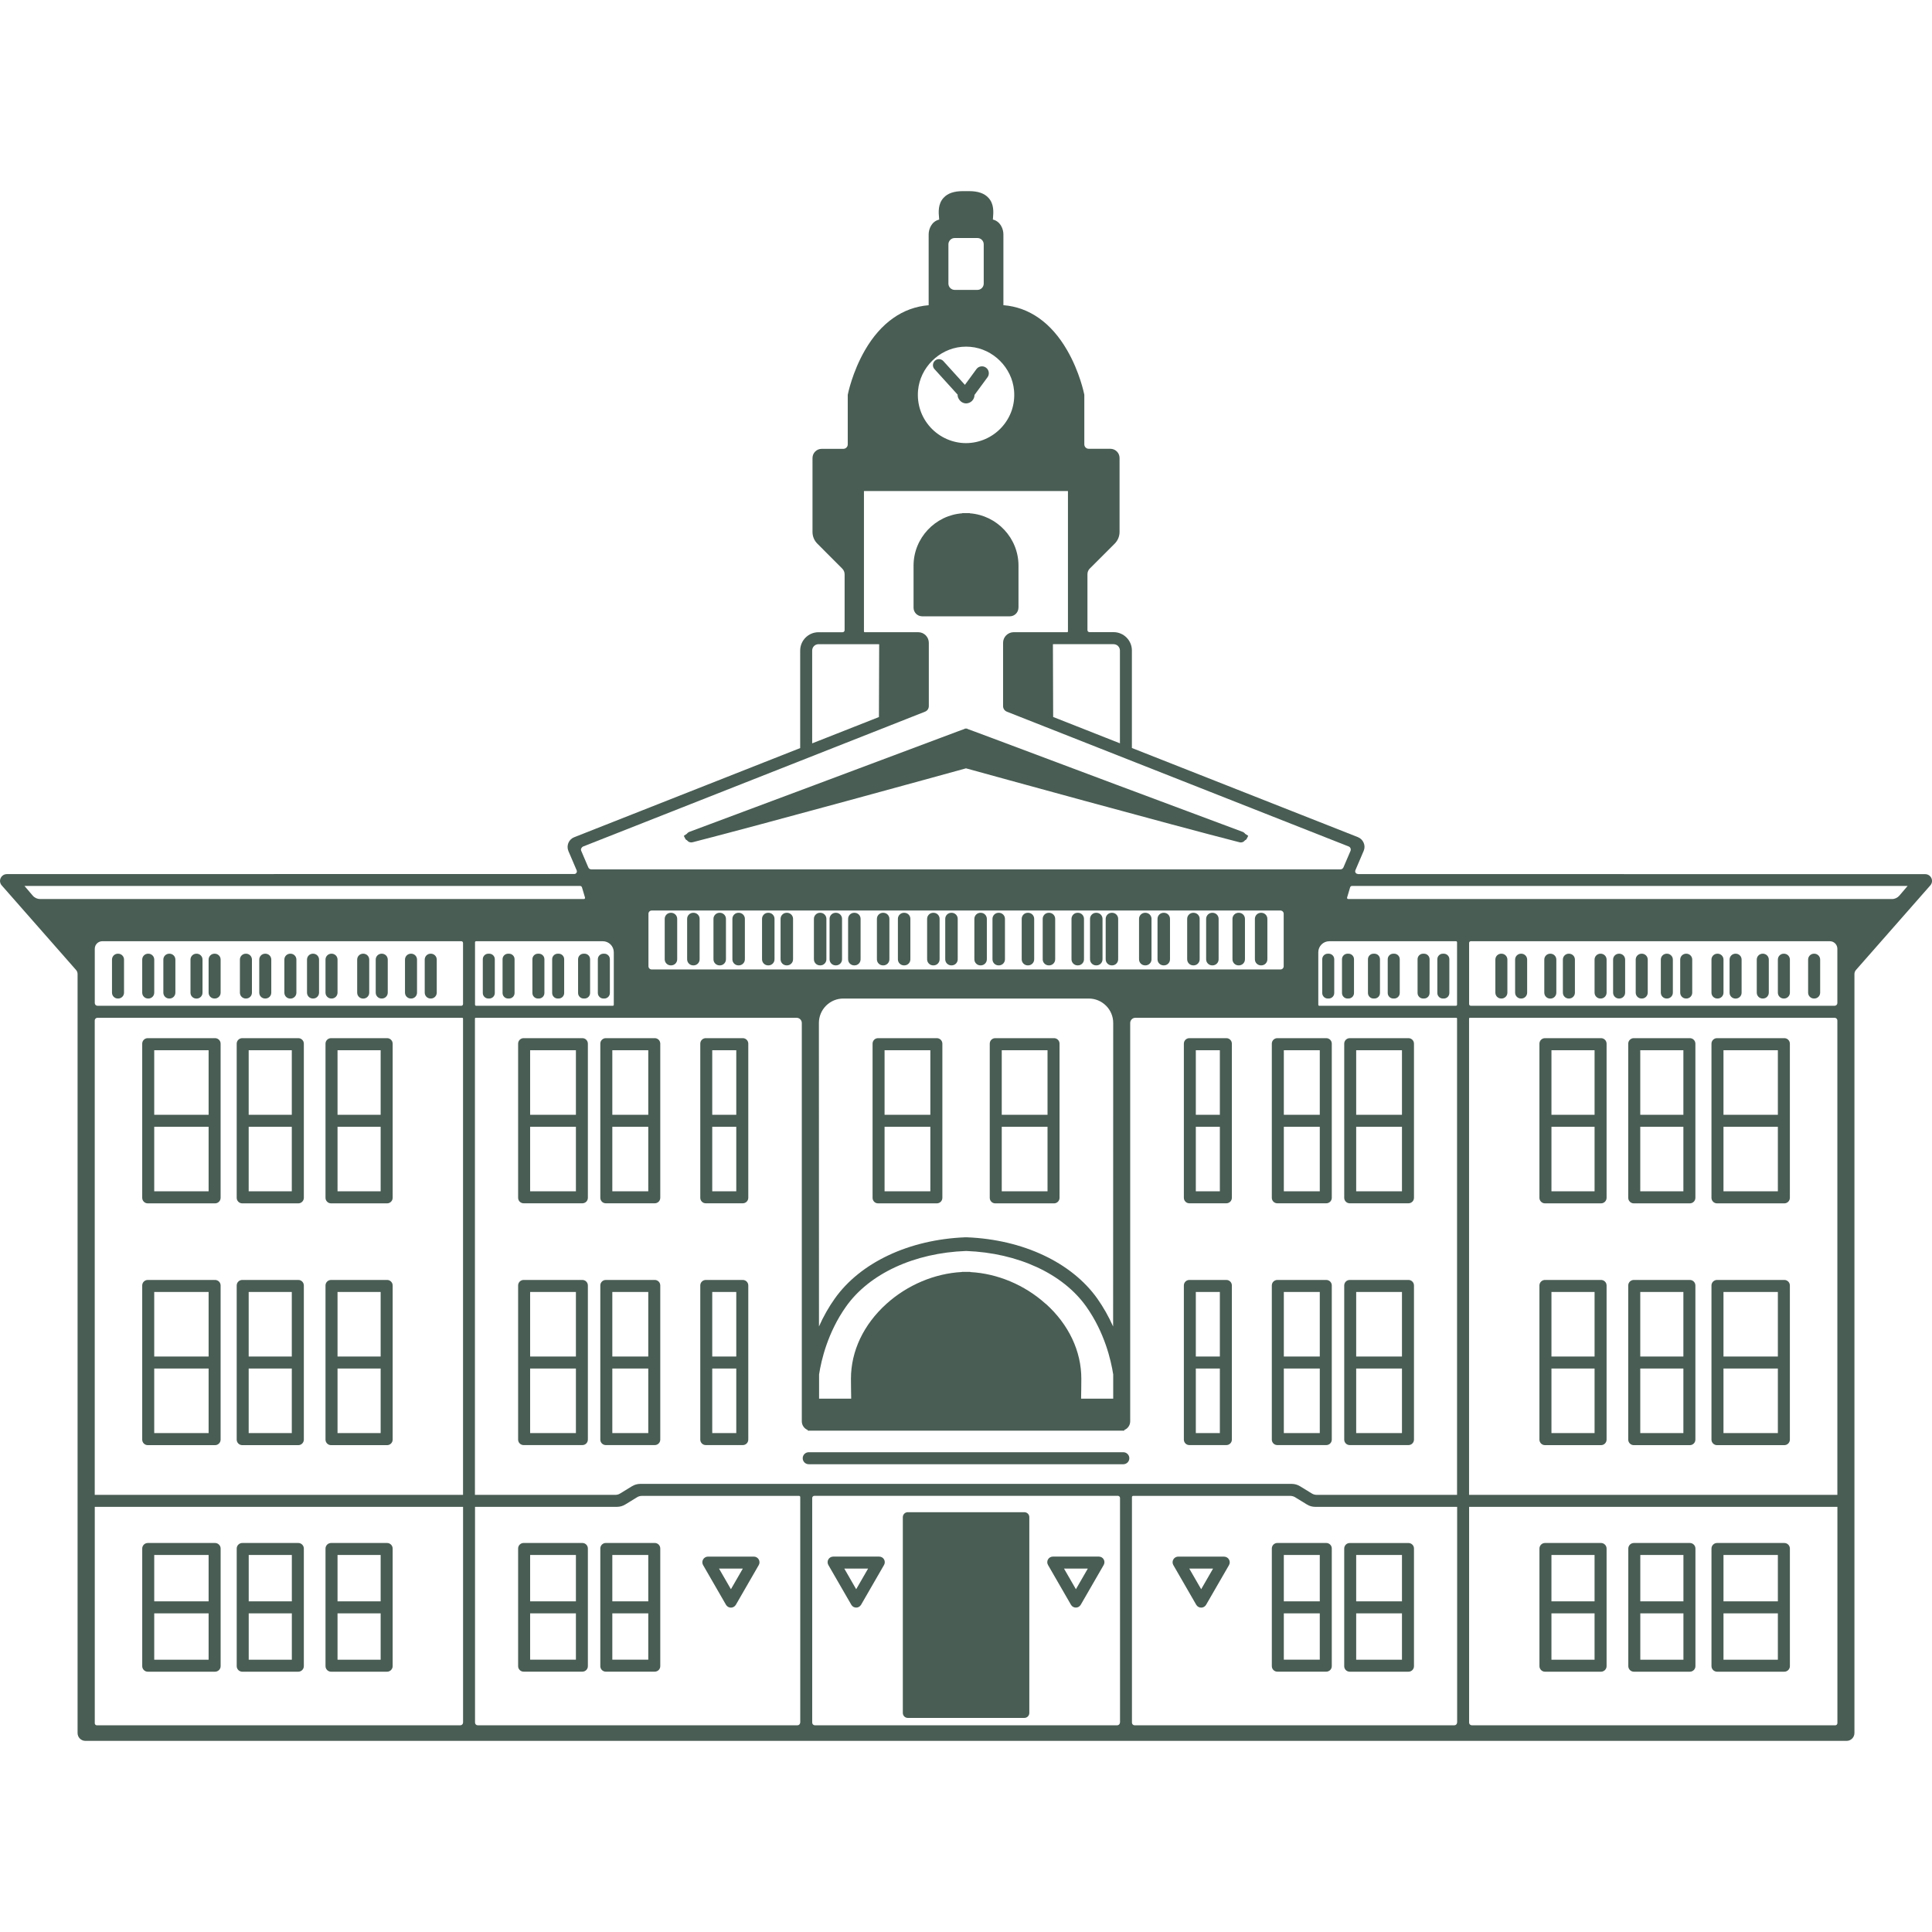 <svg xmlns="http://www.w3.org/2000/svg" version="1.1" xmlns:xlink="http://www.w3.org/1999/xlink" width="2000px" height="2000px"><svg xmlns="http://www.w3.org/2000/svg" xml:space="preserve" width="2000px" height="2000px" version="1.1" style="shape-rendering:geometricPrecision; text-rendering:geometricPrecision; image-rendering:optimizeQuality; fill-rule:evenodd; clip-rule:evenodd" viewBox="0 0 2000 2000" xmlns:xlink="http://www.w3.org/1999/xlink" xmlns:xodm="http://www.corel.com/coreldraw/odm/2003">
 <defs>
  <style type="text/css">
   
    .fil0 {fill:#495D54;fill-rule:nonzero}
   
  </style>
 </defs>
 <g id="SvgjsG1003">
  <path class="fil0" d="M122.3 987.27l-0.29 0c-3.35,0 -6.07,2.72 -6.07,6.08l0 34.26c0,3.36 2.72,6.06 6.07,6.06l0.29 0c3.36,0 6.09,-2.7 6.09,-6.06l0 -34.26c0,-3.36 -2.73,-6.08 -6.09,-6.08z"></path>
  <path class="fil0" d="M153.59 987.27l-0.29 0c-3.36,0 -6.08,2.72 -6.08,6.08l0 34.26c0,3.36 2.72,6.06 6.08,6.06l0.29 0c3.35,0 6.08,-2.7 6.08,-6.06l0 -34.26c0,-3.36 -2.73,-6.08 -6.08,-6.08z"></path>
  <path class="fil0" d="M175.47 987.27l-0.29 0c-3.36,0 -6.08,2.72 -6.08,6.08l0 34.26c0,3.36 2.72,6.06 6.08,6.06l0.29 0c3.35,0 6.08,-2.7 6.08,-6.06l0 -34.26c0,-3.36 -2.73,-6.08 -6.08,-6.08z"></path>
  <path class="fil0" d="M203.28 987.27l0.29 0c3.33,0 6.07,2.68 6.07,6.08l0 34.31c0,3.33 -2.7,6.06 -6.07,6.06l-0.29 0c-3.34,0 -6.09,-2.68 -6.09,-6.06l0 -34.31c0,-3.33 2.71,-6.08 6.09,-6.08z"></path>
  <path class="fil0" d="M222.32 987.27l-0.29 0c-3.36,0 -6.08,2.72 -6.08,6.08l0 34.26c0,3.36 2.72,6.06 6.08,6.06l0.29 0c3.35,0 6.08,-2.7 6.08,-6.06l0 -34.26c0,-3.36 -2.73,-6.08 -6.08,-6.08z"></path>
  <path class="fil0" d="M254.73 987.27l-0.29 0c-3.36,0 -6.09,2.72 -6.09,6.08l0 34.26c0,3.36 2.73,6.06 6.09,6.06l0.29 0c3.35,0 6.07,-2.7 6.07,-6.06l0 -34.26c0,-3.36 -2.72,-6.08 -6.07,-6.08z"></path>
  <path class="fil0" d="M274.74 987.27l-0.28 0c-3.36,0 -6.08,2.72 -6.08,6.08l0 34.26c0,3.36 2.72,6.06 6.08,6.06l0.28 0c3.36,0 6.09,-2.7 6.09,-6.06l0 -34.26c0,-3.36 -2.73,-6.08 -6.09,-6.08z"></path>
  <path class="fil0" d="M300.45 987.27l0.29 0c3.33,0 6.08,2.68 6.08,6.08l0 34.31c0,3.33 -2.71,6.06 -6.08,6.06l-0.29 0c-3.33,0 -6.08,-2.68 -6.08,-6.06l0 -34.31c0,-3.33 2.7,-6.08 6.08,-6.08z"></path>
  <path class="fil0" d="M324.19 987.27l-0.29 0c-3.36,0 -6.08,2.72 -6.08,6.08l0 34.26c0,3.36 2.72,6.06 6.08,6.06l0.29 0c3.36,0 6.08,-2.7 6.08,-6.06l0 -34.26c0,-3.36 -2.72,-6.08 -6.08,-6.08z"></path>
  <path class="fil0" d="M343.33 987.27l-0.29 0c-3.35,0 -6.08,2.72 -6.08,6.08l0 34.26c0,3.36 2.73,6.06 6.08,6.06l0.29 0c3.36,0 6.08,-2.7 6.08,-6.06l0 -34.26c0,-3.36 -2.72,-6.08 -6.08,-6.08z"></path>
  <path class="fil0" d="M375.84 987.27l0.29 0c3.33,0 6.08,2.68 6.08,6.08l0 34.31c0,3.33 -2.71,6.06 -6.08,6.06l-0.29 0c-3.33,0 -6.08,-2.68 -6.08,-6.06l0 -34.31c0,-3.33 2.7,-6.08 6.08,-6.08z"></path>
  <path class="fil0" d="M395.32 987.27l-0.29 0c-3.35,0 -6.08,2.72 -6.08,6.08l0 34.26c0,3.36 2.73,6.06 6.08,6.06l0.29 0c3.35,0 6.08,-2.7 6.08,-6.06l0 -34.26c0,-3.36 -2.73,-6.08 -6.08,-6.08z"></path>
  <path class="fil0" d="M425.63 987.27l-0.29 0c-3.36,0 -6.09,2.72 -6.09,6.08l0 34.26c0,3.36 2.73,6.06 6.09,6.06l0.29 0c3.35,0 6.07,-2.7 6.07,-6.06l0 -34.26c0,-3.36 -2.72,-6.08 -6.07,-6.08z"></path>
  <path class="fil0" d="M446.04 987.27l-0.3 0c-3.35,0 -6.07,2.72 -6.07,6.08l0 34.26c0,3.36 2.72,6.06 6.07,6.06l0.3 0c3.35,0 6.08,-2.7 6.08,-6.06l0 -34.26c0,-3.36 -2.73,-6.08 -6.08,-6.08z"></path>
  <path class="fil0" d="M506.5 987.27l-0.99 0c-3.15,0 -5.72,2.57 -5.72,5.72l0 34.96c0,3.16 2.57,5.72 5.72,5.72l0.99 0c3.17,0 5.72,-2.56 5.72,-5.72l0 -34.96c0,-3.15 -2.55,-5.72 -5.72,-5.72z"></path>
  <path class="fil0" d="M526.96 987.27l-0.98 0c-3.16,0 -5.73,2.57 -5.73,5.72l0 34.96c0,3.16 2.57,5.72 5.73,5.72l0.98 0c3.17,0 5.72,-2.56 5.72,-5.72l0 -34.96c0,-3.15 -2.55,-5.72 -5.72,-5.72z"></path>
  <path class="fil0" d="M557.85 987.27l-0.98 0c-3.16,0 -5.73,2.57 -5.73,5.72l0 34.96c0,3.16 2.57,5.72 5.73,5.72l0.98 0c3.17,0 5.72,-2.56 5.72,-5.72l0 -34.96c0,-3.15 -2.55,-5.72 -5.72,-5.72z"></path>
  <path class="fil0" d="M694.77 944.92l-0.4 0c-3.44,0 -6.26,2.8 -6.26,6.26l0 41.91c0,3.47 2.82,6.26 6.26,6.26l0.4 0c3.47,0 6.26,-2.79 6.26,-6.26l0 -41.91c0,-3.46 -2.79,-6.26 -6.26,-6.26z"></path>
  <path class="fil0" d="M717.98 944.92l-0.4 0c-3.45,0 -6.26,2.8 -6.26,6.26l0 41.91c0,3.47 2.81,6.26 6.26,6.26l0.4 0c3.46,0 6.26,-2.79 6.26,-6.26l0 -41.91c0,-3.46 -2.8,-6.26 -6.26,-6.26z"></path>
  <path class="fil0" d="M745.24 944.92l-0.4 0c-3.44,0 -6.26,2.8 -6.26,6.26l0 41.91c0,3.47 2.82,6.26 6.26,6.26l0.4 0c3.47,0 6.26,-2.79 6.26,-6.26l0 -41.91c0,-3.46 -2.79,-6.26 -6.26,-6.26z"></path>
  <path class="fil0" d="M764.83 944.92l-0.41 0c-3.44,0 -6.25,2.8 -6.25,6.26l0 41.91c0,3.47 2.81,6.26 6.25,6.26l0.41 0c3.46,0 6.26,-2.79 6.26,-6.26l0 -41.91c0,-3.46 -2.8,-6.26 -6.26,-6.26z"></path>
  <path class="fil0" d="M795.52 944.92l-0.4 0c-3.45,0 -6.26,2.8 -6.26,6.26l0 41.91c0,3.47 2.81,6.26 6.26,6.26l0.4 0c3.47,0 6.26,-2.79 6.26,-6.26l0 -41.91c0,-3.46 -2.79,-6.26 -6.26,-6.26z"></path>
  <path class="fil0" d="M814.71 944.92l-0.4 0c-3.44,0 -6.26,2.8 -6.26,6.26l0 41.91c0,3.47 2.82,6.26 6.26,6.26l0.4 0c3.46,0 6.26,-2.79 6.26,-6.26l0 -41.91c0,-3.46 -2.8,-6.26 -6.26,-6.26z"></path>
  <path class="fil0" d="M849.22 944.92l-0.4 0c-3.44,0 -6.26,2.8 -6.26,6.26l0 41.91c0,3.47 2.82,6.26 6.26,6.26l0.4 0c3.47,0 6.26,-2.79 6.26,-6.26l0 -41.91c0,-3.46 -2.79,-6.26 -6.26,-6.26z"></path>
  <path class="fil0" d="M865.43 944.92l-0.41 0c-3.44,0 -6.26,2.8 -6.26,6.26l0 41.91c0,3.47 2.82,6.26 6.26,6.26l0.41 0c3.46,0 6.25,-2.79 6.25,-6.26l0 -41.91c0,-3.46 -2.79,-6.26 -6.25,-6.26z"></path>
  <path class="fil0" d="M884.62 944.92l-0.4 0c-3.45,0 -6.26,2.8 -6.26,6.26l0 41.91c0,3.47 2.81,6.26 6.26,6.26l0.4 0c3.46,0 6.26,-2.79 6.26,-6.26l0 -41.91c0,-3.46 -2.8,-6.26 -6.26,-6.26z"></path>
  <path class="fil0" d="M914.43 944.92l-0.4 0c-3.45,0 -6.26,2.8 -6.26,6.26l0 41.91c0,3.47 2.81,6.26 6.26,6.26l0.4 0c3.47,0 6.26,-2.79 6.26,-6.26l0 -41.91c0,-3.46 -2.79,-6.26 -6.26,-6.26z"></path>
  <path class="fil0" d="M936.16 944.92l-0.4 0c-3.44,0 -6.26,2.8 -6.26,6.26l0 41.91c0,3.47 2.82,6.26 6.26,6.26l0.4 0c3.47,0 6.26,-2.79 6.26,-6.26l0 -41.91c0,-3.46 -2.79,-6.26 -6.26,-6.26z"></path>
  <path class="fil0" d="M966.42 944.92l-0.41 0c-3.44,0 -6.26,2.8 -6.26,6.26l0 41.91c0,3.47 2.82,6.26 6.26,6.26l0.41 0c3.47,0 6.25,-2.79 6.25,-6.26l0 -41.91c0,-3.46 -2.78,-6.26 -6.25,-6.26z"></path>
  <path class="fil0" d="M985.17 944.92l-0.41 0c-3.44,0 -6.25,2.8 -6.25,6.26l0 41.91c0,3.47 2.81,6.26 6.25,6.26l0.41 0c3.47,0 6.26,-2.79 6.26,-6.26l0 -41.91c0,-3.46 -2.79,-6.26 -6.26,-6.26z"></path>
  <path class="fil0" d="M578.31 987.27l-0.98 0c-3.15,0 -5.73,2.57 -5.73,5.72l0 34.96c0,3.16 2.58,5.72 5.73,5.72l0.98 0c3.17,0 5.72,-2.56 5.72,-5.72l0 -34.96c0,-3.15 -2.55,-5.72 -5.72,-5.72z"></path>
  <path class="fil0" d="M605.14 987.27l-0.99 0c-3.15,0 -5.72,2.57 -5.72,5.72l0 34.96c0,3.16 2.57,5.72 5.72,5.72l0.99 0c3.17,0 5.72,-2.56 5.72,-5.72l0 -34.96c0,-3.15 -2.55,-5.72 -5.72,-5.72z"></path>
  <path class="fil0" d="M625.6 987.27l-0.98 0c-3.15,0 -5.73,2.57 -5.73,5.72l0 34.96c0,3.16 2.58,5.72 5.73,5.72l0.98 0c3.18,0 5.73,-2.56 5.73,-5.72l0 -34.96c0,-3.15 -2.55,-5.72 -5.73,-5.72z"></path>
  <path class="fil0" d="M711.17 869.83c0.25,0.29 0.49,0.58 0.79,0.87 1.36,1.23 3.23,1.63 5.05,1.18 73.07,-18.71 258.18,-69.65 282.99,-76.51 24.32,6.71 210.21,57.92 283,76.51 0.49,0.16 0.98,0.21 1.47,0.21 1.32,0 2.6,-0.45 3.58,-1.39 0.29,-0.25 0.53,-0.53 0.78,-0.87 0.74,-0.25 1.43,-0.74 1.9,-1.77l1.43 -2.84 -2.63 -1.72c0,0 -0.3,-0.18 -0.5,-0.29 -0.65,-0.91 -1.56,-1.65 -2.7,-2.1 -59.38,-22.02 -199.53,-74.59 -259.39,-97.08l-18.87 -7.04c-2.97,-1.12 -4.94,-1.85 -6.26,-2.3 -0.58,-0.38 -0.98,-0.59 -1.81,-0.5 -0.83,-0.09 -1.23,0.12 -1.81,0.5 -1.32,0.45 -3.24,1.11 -6.17,2.25l-18.55 6.95c-59.93,22.47 -200.27,75.09 -259.79,97.22 -1.14,0.45 -2.06,1.19 -2.71,2.1 -0.2,0.11 -0.33,0.2 -0.49,0.29l-2.59 1.77 1.39 2.79c0.47,0.99 1.15,1.52 1.89,1.77z"></path>
  <path class="fil0" d="M222.66 1074.7l-69.72 0c-3.13,0 -5.72,2.55 -5.72,5.72l0 159.54c0,3.15 2.55,5.75 5.72,5.75l69.72 0c3.13,0 5.72,-2.56 5.72,-5.75l0 -159.54c0,-3.13 -2.55,-5.72 -5.72,-5.72zm-6.7 158.55l-56.31 0 0 -66.81 56.31 0 0 66.81zm0 -79.24l-56.31 0 0 -66.83 56.31 0 0 66.83z"></path>
  <path class="fil0" d="M308.82 1074.7l-58.05 0c-3.15,0 -5.74,2.55 -5.74,5.72l0 159.54c0,3.15 2.54,5.75 5.74,5.75l58.05 0c3.13,0 5.72,-2.56 5.72,-5.75l0 -159.54c0,-3.13 -2.54,-5.72 -5.72,-5.72zm-6.75 158.55l-44.64 0 0 -66.81 44.64 0 0 66.81zm0 -79.24l-44.64 0 0 -66.83 44.64 0 0 66.83z"></path>
  <path class="fil0" d="M400.76 1074.7l-58.06 0c-3.15,0 -5.74,2.55 -5.74,5.72l0 159.54c0,3.15 2.55,5.75 5.74,5.75l58.06 0c3.13,0 5.72,-2.56 5.72,-5.75l0 -159.54c0,-3.13 -2.55,-5.72 -5.72,-5.72zm-6.71 158.55l-44.64 0 0 -66.81 44.64 0 0 66.81zm0 -79.24l-44.64 0 0 -66.83 44.64 0 0 66.83z"></path>
  <path class="fil0" d="M222.66 1325l-69.72 0c-3.13,0 -5.72,2.55 -5.72,5.72l0 159.54c0,3.16 2.55,5.75 5.72,5.75l69.72 0c3.13,0 5.72,-2.55 5.72,-5.75l0 -159.54c0,-3.13 -2.55,-5.72 -5.72,-5.72zm-6.7 158.51l-56.31 0 0 -66.82 56.31 0 0 66.82zm0 -79.24l-56.31 0 0 -66.84 56.31 0 0 66.84z"></path>
  <path class="fil0" d="M308.82 1325l-58.05 0c-3.15,0 -5.74,2.55 -5.74,5.72l0 159.54c0,3.16 2.54,5.75 5.74,5.75l58.05 0c3.13,0 5.72,-2.55 5.72,-5.75l0 -159.54c0,-3.13 -2.54,-5.72 -5.72,-5.72zm-6.75 158.51l-44.64 0 0 -66.82 44.64 0 0 66.82zm0 -79.24l-44.64 0 0 -66.84 44.64 0 0 66.84z"></path>
  <path class="fil0" d="M400.76 1325l-58.06 0c-3.15,0 -5.74,2.55 -5.74,5.72l0 159.54c0,3.16 2.55,5.75 5.74,5.75l58.06 0c3.13,0 5.72,-2.55 5.72,-5.75l0 -159.54c0,-3.13 -2.55,-5.72 -5.72,-5.72zm-6.71 158.51l-44.64 0 0 -66.82 44.64 0 0 66.82zm0 -79.24l-44.64 0 0 -66.84 44.64 0 0 66.84z"></path>
  <path class="fil0" d="M153 1730.54l69.61 0c3.19,0 5.79,-2.6 5.79,-5.77l0 -121.72c0,-3.17 -2.6,-5.76 -5.79,-5.76l-69.61 0c-3.18,0 -5.77,2.59 -5.77,5.76l0 121.72c0,3.17 2.59,5.77 5.77,5.77zm6.66 -120.82l56.29 0 0 47.97 -56.29 0 0 -47.97zm0 60.42l56.29 0 0 47.97 -56.29 0 0 -47.97z"></path>
  <path class="fil0" d="M250.81 1730.54l57.96 0c3.18,0 5.77,-2.6 5.77,-5.77l0 -121.72c0,-3.17 -2.59,-5.76 -5.77,-5.76l-57.96 0c-3.17,0 -5.77,2.59 -5.77,5.76l0 121.72c0,3.17 2.6,5.77 5.77,5.77zm6.66 -120.82l44.64 0 0 47.97 -44.64 0 0 -47.97zm0 60.42l44.64 0 0 47.97 -44.64 0 0 -47.97z"></path>
  <path class="fil0" d="M602.89 1074.7l-60.85 0c-3.13,0 -5.68,2.55 -5.68,5.68l0 159.58c0,3.15 2.55,5.68 5.68,5.68l60.85 0c3.13,0 5.67,-2.53 5.67,-5.68l0 -159.58c0,-3.13 -2.54,-5.68 -5.67,-5.68zm-6.71 158.55l-47.39 0 0 -66.81 47.39 0 0 66.81zm0 -79.24l-47.39 0 0 -66.83 47.39 0 0 66.83z"></path>
  <path class="fil0" d="M677.84 1074.7l-50.72 0c-3.13,0 -5.68,2.55 -5.68,5.68l0 159.58c0,3.15 2.55,5.68 5.68,5.68l50.72 0c3.13,0 5.67,-2.53 5.67,-5.68l0 -159.58c0,-3.13 -2.54,-5.68 -5.67,-5.68zm-6.75 158.55l-37.22 0 0 -66.81 37.22 0 0 66.81zm0 -79.24l-37.22 0 0 -66.83 37.22 0 0 66.83z"></path>
  <path class="fil0" d="M969.85 1074.7l-60.9 0c-3.15,0 -5.67,2.55 -5.67,5.68l0 159.64c0,3.13 2.52,5.69 5.67,5.69l60.9 0c3.12,0 5.68,-2.56 5.68,-5.69l0 -159.64c0,-3.13 -2.56,-5.68 -5.68,-5.68zm-6.76 158.55l-47.39 0 0 -66.81 47.39 0 0 66.81zm0 -79.24l-47.39 0 0 -66.83 47.39 0 0 66.83z"></path>
  <path class="fil0" d="M602.89 1325l-60.85 0c-3.13,0 -5.68,2.55 -5.68,5.68l0 159.58c0,3.16 2.55,5.68 5.68,5.68l60.85 0c3.13,0 5.67,-2.52 5.67,-5.68l0 -159.58c0,-3.13 -2.54,-5.68 -5.67,-5.68zm-6.71 158.51l-47.39 0 0 -66.82 47.39 0 0 66.82zm0 -79.24l-47.39 0 0 -66.84 47.39 0 0 66.84z"></path>
  <path class="fil0" d="M677.84 1325l-50.72 0c-3.13,0 -5.68,2.55 -5.68,5.68l0 159.58c0,3.16 2.55,5.68 5.68,5.68l50.72 0c3.13,0 5.67,-2.52 5.67,-5.68l0 -159.58c0,-3.13 -2.54,-5.68 -5.67,-5.68zm-6.75 158.51l-37.22 0 0 -66.82 37.22 0 0 66.82zm0 -79.24l-37.22 0 0 -66.84 37.22 0 0 66.84z"></path>
  <path class="fil0" d="M768.94 1074.7l-38.34 0c-3.13,0 -5.67,2.55 -5.67,5.68l0 159.58c0,3.15 2.54,5.68 5.67,5.68l38.34 0c3.13,0 5.68,-2.53 5.68,-5.68l0 -159.58c0,-3.13 -2.55,-5.68 -5.68,-5.68zm-6.75 158.55l-24.88 0 0 -66.81 24.88 0 0 66.81zm0 -79.24l-24.88 0 0 -66.83 24.88 0 0 66.83z"></path>
  <path class="fil0" d="M768.94 1325l-38.34 0c-3.13,0 -5.67,2.55 -5.67,5.68l0 159.58c0,3.16 2.54,5.68 5.67,5.68l38.34 0c3.13,0 5.68,-2.52 5.68,-5.68l0 -159.58c0,-3.13 -2.55,-5.68 -5.68,-5.68zm-6.75 158.51l-24.88 0 0 -66.82 24.88 0 0 66.82zm0 -79.24l-24.88 0 0 -66.84 24.88 0 0 66.84z"></path>
  <path class="fil0" d="M602.89 1597.28l-60.85 0c-3.13,0 -5.68,2.56 -5.68,5.68l0 121.85c0,3.13 2.55,5.68 5.68,5.68l60.85 0c3.13,0 5.67,-2.55 5.67,-5.68l0 -121.85c0,-3.12 -2.54,-5.68 -5.67,-5.68zm-6.71 120.82l-47.39 0 0 -47.97 47.39 0 0 47.97zm0 -60.42l-47.39 0 0 -47.97 47.39 0 0 47.97z"></path>
  <path class="fil0" d="M677.84 1597.28l-50.72 0c-3.13,0 -5.68,2.56 -5.68,5.68l0 121.85c0,3.13 2.55,5.68 5.68,5.68l50.72 0c3.13,0 5.67,-2.55 5.67,-5.68l0 -121.85c0,-3.12 -2.54,-5.68 -5.67,-5.68zm-6.75 120.82l-37.22 0 0 -47.97 37.22 0 0 47.97zm0 -60.42l-37.22 0 0 -47.97 37.22 0 0 47.97z"></path>
  <path class="fil0" d="M342.75 1730.54l57.96 0c3.17,0 5.76,-2.6 5.76,-5.77l0 -121.72c0,-3.17 -2.59,-5.76 -5.76,-5.76l-57.96 0c-3.18,0 -5.78,2.59 -5.78,5.76l0 121.72c0,3.17 2.6,5.77 5.78,5.77zm6.66 -120.82l44.64 0 0 47.97 -44.64 0 0 -47.97zm0 60.42l44.64 0 0 47.97 -44.64 0 0 -47.97z"></path>
  <path class="fil0" d="M780.34 1611.39l-47.39 0c-2.1,0 -4.02,1.11 -5.09,2.92 -1.08,1.88 -1.08,4.03 0,5.88l23.69 41.09c1.03,1.8 3,2.93 5.1,2.93 2.1,0 4.02,-1.13 5.1,-2.93l23.69 -41.09c1.07,-1.85 1.07,-4 0,-5.88 -1.07,-1.81 -2.95,-2.92 -5.1,-2.92zm-23.69 33.77l-12.34 -21.39 24.68 0 -12.34 21.39z"></path>
  <path class="fil0" d="M910.17 1611.38l-47.64 0c-2.05,0 -3.99,1.12 -5.03,2.89 -1.02,1.81 -1.02,4.02 0,5.78l23.79 41.22c1.03,1.81 2.93,2.89 5.03,2.89 2.12,0 3.98,-1.08 5.05,-2.89l23.78 -41.22c1.03,-1.8 1.03,-4.02 0,-5.78 -1.02,-1.81 -2.93,-2.89 -5.02,-2.89l0.04 0zm-23.85 33.78l-12.32 -21.39 24.66 0 -12.34 21.39z"></path>
  <path class="fil0" d="M1878.14 987.27l-0.29 0c-3.36,0 -6.09,2.72 -6.09,6.08l0 34.26c0,3.36 2.73,6.06 6.09,6.06l0.29 0c3.35,0 6.08,-2.7 6.08,-6.06l0 -34.26c0,-3.36 -2.73,-6.08 -6.08,-6.08z"></path>
  <path class="fil0" d="M1846.8 987.27l-0.29 0c-3.35,0 -6.07,2.72 -6.07,6.08l0 34.26c0,3.36 2.72,6.06 6.07,6.06l0.29 0c3.36,0 6.09,-2.7 6.09,-6.06l0 -34.26c0,-3.36 -2.73,-6.08 -6.09,-6.08z"></path>
  <path class="fil0" d="M1824.98 987.27l-0.3 0c-3.35,0 -6.08,2.72 -6.08,6.08l0 34.26c0,3.36 2.73,6.06 6.08,6.06l0.3 0c3.35,0 6.07,-2.7 6.07,-6.06l0 -34.26c0,-3.36 -2.72,-6.08 -6.07,-6.08z"></path>
  <path class="fil0" d="M1796.53 987.27l0.29 0c3.33,0 6.08,2.68 6.08,6.08l0 34.31c0,3.33 -2.71,6.06 -6.08,6.06l-0.29 0c-3.33,0 -6.08,-2.68 -6.08,-6.06l0 -34.31c0,-3.33 2.7,-6.08 6.08,-6.08z"></path>
  <path class="fil0" d="M1778.07 987.27l-0.28 0c-3.36,0 -6.08,2.72 -6.08,6.08l0 34.26c0,3.36 2.72,6.06 6.08,6.06l0.28 0c3.36,0 6.09,-2.7 6.09,-6.06l0 -34.26c0,-3.36 -2.73,-6.08 -6.09,-6.08z"></path>
  <path class="fil0" d="M1745.72 987.27l-0.29 0c-3.35,0 -6.08,2.72 -6.08,6.08l0 34.26c0,3.36 2.73,6.06 6.08,6.06l0.29 0c3.35,0 6.08,-2.7 6.08,-6.06l0 -34.26c0,-3.36 -2.73,-6.08 -6.08,-6.08z"></path>
  <path class="fil0" d="M1725.65 987.27l-0.3 0c-3.35,0 -6.07,2.72 -6.07,6.08l0 34.26c0,3.36 2.72,6.06 6.07,6.06l0.3 0c3.35,0 6.08,-2.7 6.08,-6.06l0 -34.26c0,-3.36 -2.73,-6.08 -6.08,-6.08z"></path>
  <path class="fil0" d="M1699.65 987.27l-0.29 0c-3.35,0 -6.08,2.72 -6.08,6.08l0 34.26c0,3.36 2.73,6.06 6.08,6.06l0.29 0c3.36,0 6.08,-2.7 6.08,-6.06l0 -34.26c0,-3.36 -2.72,-6.08 -6.08,-6.08z"></path>
  <path class="fil0" d="M1676.25 987.27l-0.29 0c-3.35,0 -6.08,2.72 -6.08,6.08l0 34.26c0,3.36 2.73,6.06 6.08,6.06l0.29 0c3.36,0 6.08,-2.7 6.08,-6.06l0 -34.26c0,-3.36 -2.72,-6.08 -6.08,-6.08z"></path>
  <path class="fil0" d="M1657.06 987.27l-0.29 0c-3.35,0 -6.08,2.72 -6.08,6.08l0 34.26c0,3.36 2.73,6.06 6.08,6.06l0.29 0c3.35,0 6.08,-2.7 6.08,-6.06l0 -34.26c0,-3.36 -2.73,-6.08 -6.08,-6.08z"></path>
  <path class="fil0" d="M1624.26 987.27l-0.29 0c-3.35,0 -6.08,2.72 -6.08,6.08l0 34.26c0,3.36 2.73,6.06 6.08,6.06l0.29 0c3.36,0 6.08,-2.7 6.08,-6.06l0 -34.26c0,-3.36 -2.72,-6.08 -6.08,-6.08z"></path>
  <path class="fil0" d="M1604.73 987.27l0.29 0c3.33,0 6.08,2.68 6.08,6.08l0 34.31c0,3.33 -2.7,6.06 -6.08,6.06l-0.29 0c-3.33,0 -6.08,-2.68 -6.08,-6.06l0 -34.31c0,-3.33 2.7,-6.08 6.08,-6.08z"></path>
  <path class="fil0" d="M1574.82 987.27l-0.29 0c-3.35,0 -6.08,2.72 -6.08,6.08l0 34.26c0,3.36 2.73,6.06 6.08,6.06l0.29 0c3.35,0 6.08,-2.7 6.08,-6.06l0 -34.26c0,-3.36 -2.73,-6.08 -6.08,-6.08z"></path>
  <path class="fil0" d="M1554.35 987.27l-0.29 0c-3.35,0 -6.07,2.72 -6.07,6.08l0 34.26c0,3.36 2.72,6.06 6.07,6.06l0.29 0c3.36,0 6.09,-2.7 6.09,-6.06l0 -34.26c0,-3.36 -2.73,-6.08 -6.09,-6.08z"></path>
  <path class="fil0" d="M1493.65 987.27l0.98 0c3.18,0 5.73,2.55 5.73,5.72l0 34.96c0,3.17 -2.55,5.72 -5.73,5.72l-0.98 0c-3.17,0 -5.72,-2.55 -5.72,-5.72l0 -34.96c0,-3.17 2.55,-5.72 5.72,-5.72z"></path>
  <path class="fil0" d="M1474.17 987.27l-0.98 0c-3.16,0 -5.73,2.57 -5.73,5.72l0 34.96c0,3.16 2.57,5.72 5.73,5.72l0.98 0c3.17,0 5.72,-2.56 5.72,-5.72l0 -34.96c0,-3.15 -2.55,-5.72 -5.72,-5.72z"></path>
  <path class="fil0" d="M1443.28 987.27l-0.98 0c-3.15,0 -5.73,2.57 -5.73,5.72l0 34.96c0,3.16 2.58,5.72 5.73,5.72l0.98 0c3.17,0 5.73,-2.56 5.73,-5.72l0 -34.96c0,-3.15 -2.56,-5.72 -5.73,-5.72z"></path>
  <path class="fil0" d="M1305.72 944.92l-0.4 0c-3.45,0 -6.26,2.8 -6.26,6.26l0 41.91c0,3.47 2.81,6.26 6.26,6.26l0.4 0c3.47,0 6.26,-2.79 6.26,-6.26l0 -41.91c0,-3.46 -2.79,-6.26 -6.26,-6.26z"></path>
  <path class="fil0" d="M1282.52 944.92l-0.41 0c-3.44,0 -6.26,2.8 -6.26,6.26l0 41.91c0,3.47 2.82,6.26 6.26,6.26l0.41 0c3.46,0 6.25,-2.79 6.25,-6.26l0 -41.91c0,-3.46 -2.79,-6.26 -6.25,-6.26z"></path>
  <path class="fil0" d="M1255.24 944.92l-0.39 0c-3.45,0 -6.26,2.8 -6.26,6.26l0 41.91c0,3.47 2.81,6.26 6.26,6.26l0.39 0c3.47,0 6.27,-2.79 6.27,-6.26l0 -41.91c0,-3.46 -2.8,-6.26 -6.27,-6.26z"></path>
  <path class="fil0" d="M1235.61 944.92l-0.39 0c-3.45,0 -6.26,2.8 -6.26,6.26l0 41.91c0,3.47 2.81,6.26 6.26,6.26l0.39 0c3.47,0 6.27,-2.79 6.27,-6.26l0 -41.91c0,-3.46 -2.8,-6.26 -6.27,-6.26z"></path>
  <path class="fil0" d="M1204.92 944.92l-0.4 0c-3.44,0 -6.26,2.8 -6.26,6.26l0 41.91c0,3.47 2.82,6.26 6.26,6.26l0.4 0c3.47,0 6.26,-2.79 6.26,-6.26l0 -41.91c0,-3.46 -2.79,-6.26 -6.26,-6.26z"></path>
  <path class="fil0" d="M1185.78 944.92l-0.4 0c-3.45,0 -6.26,2.8 -6.26,6.26l0 41.91c0,3.47 2.81,6.26 6.26,6.26l0.4 0c3.46,0 6.26,-2.79 6.26,-6.26l0 -41.91c0,-3.46 -2.8,-6.26 -6.26,-6.26z"></path>
  <path class="fil0" d="M1151.27 944.92l-0.4 0c-3.44,0 -6.27,2.8 -6.27,6.26l0 41.91c0,3.47 2.83,6.26 6.27,6.26l0.4 0c3.46,0 6.25,-2.79 6.25,-6.26l0 -41.91c0,-3.46 -2.79,-6.26 -6.25,-6.26z"></path>
  <path class="fil0" d="M1135.06 944.92l-0.4 0c-3.44,0 -6.26,2.8 -6.26,6.26l0 41.91c0,3.47 2.82,6.26 6.26,6.26l0.4 0c3.47,0 6.26,-2.79 6.26,-6.26l0 -41.91c0,-3.46 -2.79,-6.26 -6.26,-6.26z"></path>
  <path class="fil0" d="M1115.88 944.92l-0.41 0c-3.44,0 -6.26,2.8 -6.26,6.26l0 41.91c0,3.47 2.82,6.26 6.26,6.26l0.41 0c3.46,0 6.26,-2.79 6.26,-6.26l0 -41.91c0,-3.46 -2.8,-6.26 -6.26,-6.26z"></path>
  <path class="fil0" d="M1086.06 944.92l-0.4 0c-3.44,0 -6.26,2.8 -6.26,6.26l0 41.91c0,3.47 2.82,6.26 6.26,6.26l0.4 0c3.47,0 6.26,-2.79 6.26,-6.26l0 -41.91c0,-3.46 -2.79,-6.26 -6.26,-6.26z"></path>
  <path class="fil0" d="M1064.32 944.92l-0.4 0c-3.44,0 -6.26,2.8 -6.26,6.26l0 41.91c0,3.47 2.82,6.26 6.26,6.26l0.4 0c3.47,0 6.26,-2.79 6.26,-6.26l0 -41.91c0,-3.46 -2.79,-6.26 -6.26,-6.26z"></path>
  <path class="fil0" d="M1034.07 944.92l-0.4 0c-3.44,0 -6.26,2.8 -6.26,6.26l0 41.91c0,3.47 2.82,6.26 6.26,6.26l0.4 0c3.47,0 6.26,-2.79 6.26,-6.26l0 -41.91c0,-3.46 -2.79,-6.26 -6.26,-6.26z"></path>
  <path class="fil0" d="M1015.32 944.92l-0.4 0c-3.44,0 -6.26,2.8 -6.26,6.26l0 41.91c0,3.47 2.82,6.26 6.26,6.26l0.4 0c3.47,0 6.26,-2.79 6.26,-6.26l0 -41.91c0,-3.46 -2.79,-6.26 -6.26,-6.26z"></path>
  <path class="fil0" d="M1422.82 987.27l-0.98 0c-3.16,0 -5.73,2.57 -5.73,5.72l0 34.96c0,3.16 2.57,5.72 5.73,5.72l0.98 0c3.17,0 5.72,-2.56 5.72,-5.72l0 -34.96c0,-3.15 -2.55,-5.72 -5.72,-5.72z"></path>
  <path class="fil0" d="M1395.94 987.27l-0.98 0c-3.15,0 -5.73,2.57 -5.73,5.72l0 34.96c0,3.16 2.58,5.72 5.73,5.72l0.98 0c3.17,0 5.72,-2.56 5.72,-5.72l0 -34.96c0,-3.15 -2.55,-5.72 -5.72,-5.72z"></path>
  <path class="fil0" d="M1375.48 987.27l-0.98 0c-3.16,0 -5.73,2.57 -5.73,5.72l0 34.96c0,3.16 2.57,5.72 5.73,5.72l0.98 0c3.17,0 5.72,-2.56 5.72,-5.72l0 -34.96c0,-3.15 -2.55,-5.72 -5.72,-5.72z"></path>
  <path class="fil0" d="M1847.15 1074.7l-69.72 0c-3.13,0 -5.72,2.55 -5.72,5.72l0 159.54c0,3.15 2.54,5.75 5.72,5.75l69.72 0c3.13,0 5.72,-2.56 5.72,-5.75l0 -159.54c0,-3.13 -2.54,-5.72 -5.72,-5.72zm-6.71 158.55l-56.3 0 0 -66.81 56.3 0 0 66.81zm0 -79.24l-56.3 0 0 -66.83 56.3 0 0 66.83z"></path>
  <path class="fil0" d="M1749.34 1074.7l-58.06 0c-3.14,0 -5.74,2.55 -5.74,5.72l0 159.54c0,3.15 2.55,5.75 5.74,5.75l58.06 0c3.13,0 5.72,-2.56 5.72,-5.75l0 -159.54c0,-3.13 -2.55,-5.72 -5.72,-5.72zm-6.71 158.55l-44.64 0 0 -66.81 44.64 0 0 66.81zm0 -79.24l-44.64 0 0 -66.83 44.64 0 0 66.83z"></path>
  <path class="fil0" d="M1657.4 1074.7l-58.05 0c-3.13,0 -5.74,2.55 -5.74,5.72l0 159.54c0,3.15 2.55,5.75 5.74,5.75l58.05 0c3.13,0 5.73,-2.56 5.73,-5.75l0 -159.54c0,-3.13 -2.55,-5.72 -5.73,-5.72zm-6.7 158.55l-44.64 0 0 -66.81 44.64 0 0 66.81zm0 -79.24l-44.64 0 0 -66.83 44.64 0 0 66.83z"></path>
  <path class="fil0" d="M1847.15 1325l-69.72 0c-3.13,0 -5.72,2.55 -5.72,5.72l0 159.54c0,3.16 2.54,5.75 5.72,5.75l69.72 0c3.13,0 5.72,-2.55 5.72,-5.75l0 -159.54c0,-3.13 -2.54,-5.72 -5.72,-5.72zm-6.71 158.51l-56.3 0 0 -66.82 56.3 0 0 66.82zm0 -79.24l-56.3 0 0 -66.84 56.3 0 0 66.84z"></path>
  <path class="fil0" d="M1749.34 1325l-58.06 0c-3.14,0 -5.74,2.55 -5.74,5.72l0 159.54c0,3.16 2.55,5.75 5.74,5.75l58.06 0c3.13,0 5.72,-2.55 5.72,-5.75l0 -159.54c0,-3.13 -2.55,-5.72 -5.72,-5.72zm-6.71 158.51l-44.64 0 0 -66.82 44.64 0 0 66.82zm0 -79.24l-44.64 0 0 -66.84 44.64 0 0 66.84z"></path>
  <path class="fil0" d="M1657.4 1325l-58.05 0c-3.13,0 -5.74,2.55 -5.74,5.72l0 159.54c0,3.16 2.55,5.75 5.74,5.75l58.05 0c3.13,0 5.73,-2.55 5.73,-5.75l0 -159.54c0,-3.13 -2.55,-5.72 -5.73,-5.72zm-6.7 158.51l-44.64 0 0 -66.82 44.64 0 0 66.82zm0 -79.24l-44.64 0 0 -66.84 44.64 0 0 66.84z"></path>
  <path class="fil0" d="M1777.49 1730.54l69.61 0c3.2,0 5.79,-2.6 5.79,-5.77l0 -121.72c0,-3.17 -2.59,-5.76 -5.79,-5.76l-69.61 0c-3.17,0 -5.77,2.59 -5.77,5.76l0 121.72c0,3.17 2.6,5.77 5.77,5.77zm6.66 -120.82l56.29 0 0 47.97 -56.29 0 0 -47.97zm0 60.42l56.29 0 0 47.97 -56.29 0 0 -47.97z"></path>
  <path class="fil0" d="M1691.38 1730.54l57.96 0c3.17,0 5.77,-2.6 5.77,-5.77l0 -121.72c0,-3.17 -2.6,-5.76 -5.77,-5.76l-57.96 0c-3.17,0 -5.77,2.59 -5.77,5.76l0 121.72c0,3.17 2.6,5.77 5.77,5.77zm6.66 -120.82l44.64 0 0 47.97 -44.64 0 0 -47.97zm0 60.42l44.64 0 0 47.97 -44.64 0 0 -47.97z"></path>
  <path class="fil0" d="M1458.06 1074.7l-60.84 0c-3.13,0 -5.68,2.55 -5.68,5.68l0 159.58c0,3.15 2.55,5.68 5.68,5.68l60.84 0c3.13,0 5.68,-2.53 5.68,-5.68l0 -159.58c0,-3.13 -2.55,-5.68 -5.68,-5.68zm-6.75 158.55l-47.39 0 0 -66.81 47.39 0 0 66.81zm0 -79.24l-47.39 0 0 -66.83 47.39 0 0 66.83z"></path>
  <path class="fil0" d="M1372.98 1074.7l-50.72 0c-3.12,0 -5.68,2.55 -5.68,5.68l0 159.58c0,3.15 2.56,5.68 5.68,5.68l50.72 0c3.13,0 5.68,-2.53 5.68,-5.68l0 -159.58c0,-3.13 -2.55,-5.68 -5.68,-5.68zm-6.75 158.55l-37.22 0 0 -66.81 37.22 0 0 66.81zm0 -79.24l-37.22 0 0 -66.83 37.22 0 0 66.83z"></path>
  <path class="fil0" d="M1091.15 1074.7l-60.89 0c-3.15,0 -5.67,2.55 -5.67,5.68l0 159.64c0,3.13 2.52,5.69 5.67,5.69l60.89 0c3.13,0 5.68,-2.56 5.68,-5.69l0 -159.64c0,-3.13 -2.55,-5.68 -5.68,-5.68zm-6.75 158.55l-47.39 0 0 -66.81 47.39 0 0 66.81zm0 -79.24l-47.39 0 0 -66.83 47.39 0 0 66.83z"></path>
  <path class="fil0" d="M1458.06 1325l-60.84 0c-3.13,0 -5.68,2.55 -5.68,5.68l0 159.58c0,3.16 2.55,5.68 5.68,5.68l60.84 0c3.13,0 5.68,-2.52 5.68,-5.68l0 -159.58c0,-3.13 -2.55,-5.68 -5.68,-5.68zm-6.75 158.51l-47.39 0 0 -66.82 47.39 0 0 66.82zm0 -79.24l-47.39 0 0 -66.84 47.39 0 0 66.84z"></path>
  <path class="fil0" d="M1372.98 1325l-50.72 0c-3.12,0 -5.68,2.55 -5.68,5.68l0 159.58c0,3.16 2.56,5.68 5.68,5.68l50.72 0c3.13,0 5.68,-2.52 5.68,-5.68l0 -159.58c0,-3.13 -2.55,-5.68 -5.68,-5.68zm-6.75 158.51l-37.22 0 0 -66.82 37.22 0 0 66.82zm0 -79.24l-37.22 0 0 -66.84 37.22 0 0 66.84z"></path>
  <path class="fil0" d="M1269.54 1074.7l-38.34 0c-3.13,0 -5.67,2.55 -5.67,5.68l0 159.58c0,3.15 2.54,5.68 5.67,5.68l38.34 0c3.13,0 5.68,-2.53 5.68,-5.68l0 -159.58c0,-3.13 -2.55,-5.68 -5.68,-5.68zm-6.75 158.55l-24.88 0 0 -66.81 24.88 0 0 66.81zm0 -79.24l-24.88 0 0 -66.83 24.88 0 0 66.83z"></path>
  <path class="fil0" d="M1269.54 1325l-38.34 0c-3.13,0 -5.67,2.55 -5.67,5.68l0 159.58c0,3.16 2.54,5.68 5.67,5.68l38.34 0c3.13,0 5.68,-2.52 5.68,-5.68l0 -159.58c0,-3.13 -2.55,-5.68 -5.68,-5.68zm-6.75 158.51l-24.88 0 0 -66.82 24.88 0 0 66.82zm0 -79.24l-24.88 0 0 -66.84 24.88 0 0 66.84z"></path>
  <path class="fil0" d="M1397.21 1730.54l60.85 0c3.13,0 5.68,-2.55 5.68,-5.68l0 -121.85c0,-3.13 -2.55,-5.68 -5.68,-5.68l-60.85 0c-3.13,0 -5.68,2.55 -5.68,5.68l0 121.85c0,3.13 2.55,5.68 5.68,5.68zm6.71 -120.82l47.39 0 0 47.97 -47.39 0 0 -47.97zm0 60.42l47.39 0 0 47.97 -47.39 0 0 -47.97z"></path>
  <path class="fil0" d="M1316.59 1602.97l0 121.84c0,3.13 2.55,5.68 5.68,5.68l50.71 0c3.13,0 5.68,-2.55 5.68,-5.68l0 -121.84c0,-3.13 -2.55,-5.68 -5.68,-5.68l-50.71 0c-3.13,0 -5.68,2.55 -5.68,5.68zm12.42 6.74l37.22 0 0 47.98 -37.22 0 0 -47.98zm0 60.43l37.22 0 0 47.96 -37.22 0 0 -47.96z"></path>
  <path class="fil0" d="M1060.41 1565.42l-120.67 0c-2.84,0 -5.14,2.3 -5.14,5.13l0 202.69c0,2.84 2.3,5.14 5.14,5.14l120.67 0c2.84,0 5.14,-2.3 5.14,-5.14l0 -202.69c0,-2.83 -2.3,-5.13 -5.14,-5.13z"></path>
  <path class="fil0" d="M1599.39 1730.54l57.97 0c3.17,0 5.77,-2.6 5.77,-5.77l0 -121.72c0,-3.17 -2.6,-5.76 -5.77,-5.76l-57.97 0c-3.17,0 -5.76,2.59 -5.76,5.76l0 121.72c0,3.17 2.59,5.77 5.76,5.77zm6.66 -120.82l44.64 0 0 47.97 -44.64 0 0 -47.97zm0 60.42l44.64 0 0 47.97 -44.64 0 0 -47.97z"></path>
  <path class="fil0" d="M1267.14 1611.39l-47.39 0c-2.1,0 -4.02,1.07 -5.1,2.92 -1.07,1.88 -1.07,4.03 0,5.88l23.7 41.09c1.03,1.8 3,2.93 5.1,2.93 2.1,0 4.02,-1.13 5.09,-2.93l23.7 -41.04c1.07,-1.86 1.07,-4.01 0,-5.86 -1.03,-1.81 -3,-2.95 -5.1,-2.95l0 -0.04zm-23.69 33.77l-12.34 -21.39 24.67 0 -12.33 21.39z"></path>
  <path class="fil0" d="M1137.56 1611.38l-47.63 0c-2.06,0 -4.01,1.12 -5.03,2.89 -1.03,1.81 -1.03,4.02 0,5.78l23.78 41.22c1.03,1.81 2.93,2.89 5.03,2.89 2.12,0 3.98,-1.08 5.06,-2.89l23.78 -41.22c1.02,-1.8 1.02,-4.02 0,-5.78 -1.03,-1.81 -2.93,-2.89 -5.04,-2.89l0.05 0zm-23.78 33.78l-12.34 -21.39 24.68 0 -12.34 21.39z"></path>
  <path class="fil0" d="M1162.87 1503.34l-325.69 0c-3.42,0 -6.21,2.8 -6.21,6.21 0,3.43 2.79,6.22 6.21,6.22l325.69 0c3.42,0 6.21,-2.79 6.21,-6.22 0,-3.41 -2.79,-6.21 -6.21,-6.21z"></path>
  <path class="fil0" d="M1405.58 904.68c-1.32,0 -2.01,-0.82 -2.25,-1.23 -0.25,-0.33 -0.75,-1.32 -0.25,-2.54l8.59 -20.08c1.16,-2.68 1.16,-5.68 0,-8.36 -1.15,-2.68 -3.29,-4.81 -6,-5.88l-233.94 -92.27 0 -100.95c0,-10.46 -8.53,-18.98 -18.99,-18.98l-24.92 0c-1.18,0 -2.1,-0.93 -2.1,-2.12l0 -57.81c0,-2.25 0.87,-4.4 2.48,-5.96l25.71 -25.71c3.23,-3.25 5.05,-7.54 5.05,-12.14l0 -76.56c0,-5.25 -4.27,-9.5 -9.5,-9.5l-22.42 0c-2.51,0 -4.56,-2.06 -4.56,-4.56l0 -51.21 -0.09 -0.58c-0.2,-0.92 -4.65,-23.16 -17.69,-45.67 -16.38,-28.44 -39.15,-44.51 -65.98,-46.65l0 -73.3c0,-5.48 -2.97,-13.41 -10.91,-15.36 0,-0.64 0.09,-1.23 0.14,-1.62 0.49,-5.78 1.23,-14.45 -4.7,-20.84 -4.24,-4.68 -10.86,-6.95 -20.12,-6.95l-6.26 0c-9.25,0 -15.86,2.23 -20.12,6.95 -5.92,6.39 -5.2,15.11 -4.64,20.9 0,0.33 0.09,0.96 0.13,1.61 -7.94,1.9 -10.91,9.83 -10.91,15.38l0 73.27c-26.82,2.15 -49.56,18.22 -65.99,46.66 -12.98,22.53 -17.48,44.74 -17.67,45.66l-0.09 0.6 0 51.2c0,2.5 -2.06,4.56 -4.57,4.56l-22.41 0c-5.24,0 -9.51,4.26 -9.51,9.5l0 76.55c0,4.61 1.81,8.92 5.05,12.14l25.69 25.75c1.63,1.61 2.5,3.74 2.5,5.97l0 57.83c0,1.16 -0.93,2.1 -2.1,2.1l-24.92 0c-10.46,0 -18.98,8.52 -18.98,19.01l0 100.92 -233.97 92.3c-2.73,1.07 -4.83,3.17 -5.97,5.85 -1.12,2.71 -1.12,5.68 0,8.39l8.58 20.07c0.47,1.2 0,2.14 -0.24,2.55 -0.25,0.33 -0.94,1.2 -2.26,1.2l-587.41 0.11c-2.79,0 -5.22,1.61 -6.41,4.16 -1.16,2.55 -0.74,5.44 1.14,7.54l76.89 87.49c1.04,1.16 1.61,2.68 1.61,4.24l0 785.73c0,4.49 3.63,8.11 8.14,8.11l1823.15 0c4.49,0 8.11,-3.66 8.11,-8.11l0 -785.73c0,-1.56 0.6,-3.08 1.63,-4.24l76.9 -87.49c1.85,-2.1 2.3,-4.99 1.14,-7.54 -1.18,-2.55 -3.64,-4.11 -6.42,-4.11l-587.45 -0.09 0.09 -0.16zm-252.79 -237.82c3.62,0 6.55,2.93 6.55,6.56l0 96.05 -69.12 -27.27 -0.25 -75c0,0 0,-0.18 0.1,-0.29 0.11,-0.09 0.15,-0.09 0.31,-0.09l62.41 0 0 0.04zm-171 -413.96c0,-3.57 2.95,-6.5 6.5,-6.5l23.56 0c3.58,0 6.5,2.93 6.5,6.5l0 40.69c0,3.57 -2.92,6.5 -6.5,6.5l-23.56 0c-3.55,0 -6.5,-2.93 -6.5,-6.5l0 -40.69zm-31.43 151.33c2.1,-23.64 21.55,-43.02 45.19,-45.19 1.37,-0.09 2.78,-0.2 4.45,-0.2l0.09 0c1.68,0 3.09,0.06 4.47,0.2 23.63,2.1 43.08,21.55 45.18,45.19 1.28,14.16 -3.29,27.7 -12.88,38.19 -9.45,10.32 -22.86,16.25 -36.81,16.29 -13.95,0 -27.36,-5.97 -36.82,-16.29 -9.54,-10.49 -14.1,-23.99 -12.87,-38.19zm-109.6 269.19c0,-3.63 2.92,-6.56 6.55,-6.56l62.41 0c0,0 0.2,0 0.31,0.09 0.09,0.12 0.09,0.16 0.09,0.29l-0.25 75.03 -69.11 27.24 0 -96.09zm-238.89 204.73c0.33,-0.87 1.02,-1.52 1.9,-1.9l353.83 -139.53c2.41,-0.94 3.91,-3.22 3.91,-5.77l0 -65.51c0,-6.06 -4.94,-11 -10.99,-11l-55.49 0c-0.33,0 -0.67,-0.29 -0.67,-0.69l0 -145.44 211.18 0 0 145.44c0,0.33 -0.3,0.69 -0.68,0.69l-55.45 0c-6.09,0 -11.03,4.94 -11.03,11l0 65.51c0,2.55 1.57,4.83 3.92,5.77l353.83 139.53c0.89,0.34 1.56,1.03 1.92,1.9 0.33,0.87 0.33,1.81 0,2.68l-7.31 17.06c-0.54,1.27 -1.81,2.1 -3.17,2.1l-775.37 0c-1.39,0 -2.67,-0.83 -3.2,-2.1l-7.29 -17.06c-0.4,-0.87 -0.4,-1.81 0,-2.68l0.16 0zm480.66 471.61c-21.68,-19.58 -49.98,-31.47 -78.08,-32.92l0 -0.2 -8.72 0 0 0.13c-28.09,1.48 -56.39,13.37 -78.08,32.95 -23.69,21.39 -36.75,48.91 -36.75,77.54 0,3.87 0.05,6.95 0.09,10.57 0,2.84 0.09,6.04 0.16,10.08l-33.24 0 0 -25.1c2.28,-14.89 8.99,-43.52 27.85,-70.18 24.12,-34.14 70.64,-55.69 124.38,-57.63 53.76,2.01 100.28,23.54 124.39,57.63 18.85,26.62 25.56,55.29 27.86,70.18l0 25.1 -33.24 0c0,-4.04 0.11,-7.24 0.15,-10.08 0.05,-3.57 0.09,-6.7 0.09,-10.57 0,-28.63 -13.05,-56.15 -36.75,-77.54l-0.11 0.04zm53.52 -5.32c-26.54,-37.51 -77.01,-61.25 -135.02,-63.59l-1.97 0c-58.01,2.34 -108.48,26.08 -135.01,63.59 -6.26,8.81 -11.69,18.45 -16.25,28.73l-0.09 -314.13c0,-6.76 2.64,-13.13 7.38,-17.91 4.8,-4.81 11.17,-7.45 17.92,-7.45l254.08 0c6.74,0 13.11,2.64 17.92,7.45 4.78,4.78 7.38,11.15 7.38,17.91l-0.09 314.13c-4.61,-10.28 -10.04,-19.88 -16.25,-28.73zm-461.45 -340.87c-1.8,0 -3.32,-1.47 -3.32,-3.32l0 -54.34c0,-1.82 1.47,-3.34 3.32,-3.34l650.93 0c1.82,0 3.34,1.48 3.34,3.34l0 54.34c0,1.8 -1.45,3.32 -3.34,3.32l-650.93 0zm-39.2 -17.81l0 54.39c0,0.57 -0.45,1.02 -1.03,1.02l-141.48 0c-0.64,0 -1.14,-0.49 -1.14,-1.14l0 -64.55c0,-0.65 0.5,-1.14 1.14,-1.14l131.09 0c6.32,0 11.42,5.14 11.42,11.42zm-593.82 -55.08c-2.93,0 -5.77,-1.27 -7.69,-3.53l-8.56 -10.04 575.19 0c0.9,0 1.64,0.61 1.93,1.44l3.13 10.52c0.15,0.54 -0.05,0.92 -0.2,1.12 -0.14,0.2 -0.43,0.49 -1.03,0.49l-562.77 0zm437.75 852.54c0,1.56 -1.28,2.79 -2.8,2.79l-376.3 0c-1.18,0 -2.12,-0.94 -2.12,-2.12l0 -224.01 381.26 0 0 223.34 -0.04 0zm0 -235.76l-381.26 0 0 -491.07c0,-1.51 1.27,-2.79 2.79,-2.79l377.64 0c0.42,0 0.83,0.4 0.83,0.83l0 493.03zm0 -508.05c0,0.98 -0.79,1.76 -1.77,1.76l-376.65 0c-1.52,0 -2.8,-1.27 -2.8,-2.79l0 -56.24c0,-4.32 3.49,-7.8 7.8,-7.8l371.65 0c0.98,0 1.77,0.78 1.77,1.77l0 63.3zm349 743.81c0,1.56 -1.27,2.79 -2.79,2.79l-330.99 0c-1.57,0 -2.8,-1.27 -2.8,-2.79l0 -223.34 146.87 0c3.03,0 6.03,-0.82 8.67,-2.45l12.3 -7.54c1.45,-0.91 3.17,-1.36 4.93,-1.36l162.67 0c0.69,0 1.23,0.54 1.23,1.23l0 233.46 -0.09 0zm331.01 0c0,1.56 -1.28,2.79 -2.8,2.79l-312.95 0c-1.56,0 -2.79,-1.27 -2.79,-2.79l0 -232.54c0,-1.21 0.99,-2.2 2.22,-2.2l314.22 0c1.23,0 2.21,0.99 2.21,2.2l0 232.54 -0.11 0zm349 0c0,1.56 -1.27,2.79 -2.79,2.79l-330.99 0c-1.56,0 -2.77,-1.27 -2.77,-2.79l0 -233.46c0,-0.69 0.54,-1.23 1.21,-1.23l162.69 0c1.76,0 3.46,0.49 4.93,1.36l12.3 7.54c2.59,1.63 5.56,2.45 8.65,2.45l146.86 0 0 223.34 -0.09 0zm0 -235.76l-145.34 0c-1.77,0 -3.49,-0.5 -4.94,-1.39l-12.29 -7.53c-2.59,-1.61 -5.59,-2.44 -8.68,-2.44l-674.2 0c-3.01,0 -6.01,0.83 -8.65,2.44l-12.3 7.53c-1.47,0.94 -3.17,1.39 -4.93,1.39l-145.35 0 0 -493.03c0,-0.43 0.39,-0.83 0.84,-0.83l332.14 0c2.95,0 5.39,2.39 5.39,5.39l0 412.33c0,4.07 2.55,7.6 6.13,9.01l0 0.69 327.7 0 0 -0.69c3.57,-1.41 6.12,-4.9 6.12,-9.01l0 -412.33c0,-2.95 2.39,-5.39 5.36,-5.39l332.18 0c0.42,0 0.82,0.4 0.82,0.83l0 493.03zm0 -507.43c0,0.65 -0.49,1.14 -1.14,1.14l-141.47 0c-0.59,0 -1.03,-0.45 -1.03,-1.02l0 -54.39c0,-6.33 5.14,-11.42 11.42,-11.42l131.08 0c0.65,0 1.14,0.49 1.14,1.14l0 64.55zm393.69 743.86c0,1.18 -0.94,2.12 -2.1,2.12l-376.32 0c-1.56,0 -2.79,-1.27 -2.79,-2.79l0 -223.34 381.26 0 0 224.01 -0.05 0zm0 -236.43l-381.26 0 0 -493.03c0,-0.43 0.4,-0.83 0.83,-0.83l377.64 0c1.52,0 2.79,1.28 2.79,2.79l0 491.07zm0 -509.08c0,1.52 -1.27,2.79 -2.79,2.79l-376.66 0c-0.98,0 -1.76,-0.78 -1.76,-1.76l0 -63.3c0,-0.99 0.78,-1.77 1.76,-1.77l371.67 0c4.29,0 7.78,3.48 7.78,7.8l0 56.24zm72.74 -121.27l-8.56 10.04c-1.93,2.26 -4.7,3.53 -7.7,3.53l-562.76 0c-0.54,0 -0.9,-0.34 -1.03,-0.49 -0.16,-0.16 -0.36,-0.58 -0.2,-1.12l3.13 -10.52c0.25,-0.83 1.03,-1.44 1.92,-1.44l575.2 0z"></path>
  <path class="fil0" d="M1054.34 629.07l0 -43.52c0,-28.55 -22.26,-52.12 -50.38,-54.18l0 -0.16 -7.87 0 0 0.16c-28.05,2.06 -50.38,25.7 -50.38,54.18l0 43.52c0,4.95 4.02,8.93 8.91,8.93l90.76 0c4.94,0 8.91,-4.03 8.91,-8.93l0.05 0z"></path>
  <path class="fil0" d="M991.29 408.34c-0.09,2.26 0.74,4.4 2.5,6.37 1.66,1.85 3.96,2.89 6.26,2.89l0.09 0c4.81,-0.05 8.67,-4.03 8.67,-8.77l13.46 -18.3c1.14,-1.52 1.56,-3.38 1.27,-5.31 -0.29,-1.89 -1.27,-3.5 -2.84,-4.64 -1.52,-1.12 -3.41,-1.57 -5.27,-1.27 -1.88,0.28 -3.53,1.27 -4.65,2.83l-11.91 16.25 -22.27 -24.56c-2.3,-2.55 -6.21,-2.76 -8.76,-0.45 -1.23,1.14 -1.97,2.66 -2.05,4.32 -0.1,1.67 0.48,3.23 1.61,4.44l23.8 26.24 0.09 -0.04z"></path>
 </g>
</svg><style>@media (prefers-color-scheme: light) { :root { filter: none; } }
@media (prefers-color-scheme: dark) { :root { filter: none; } }
</style></svg>
